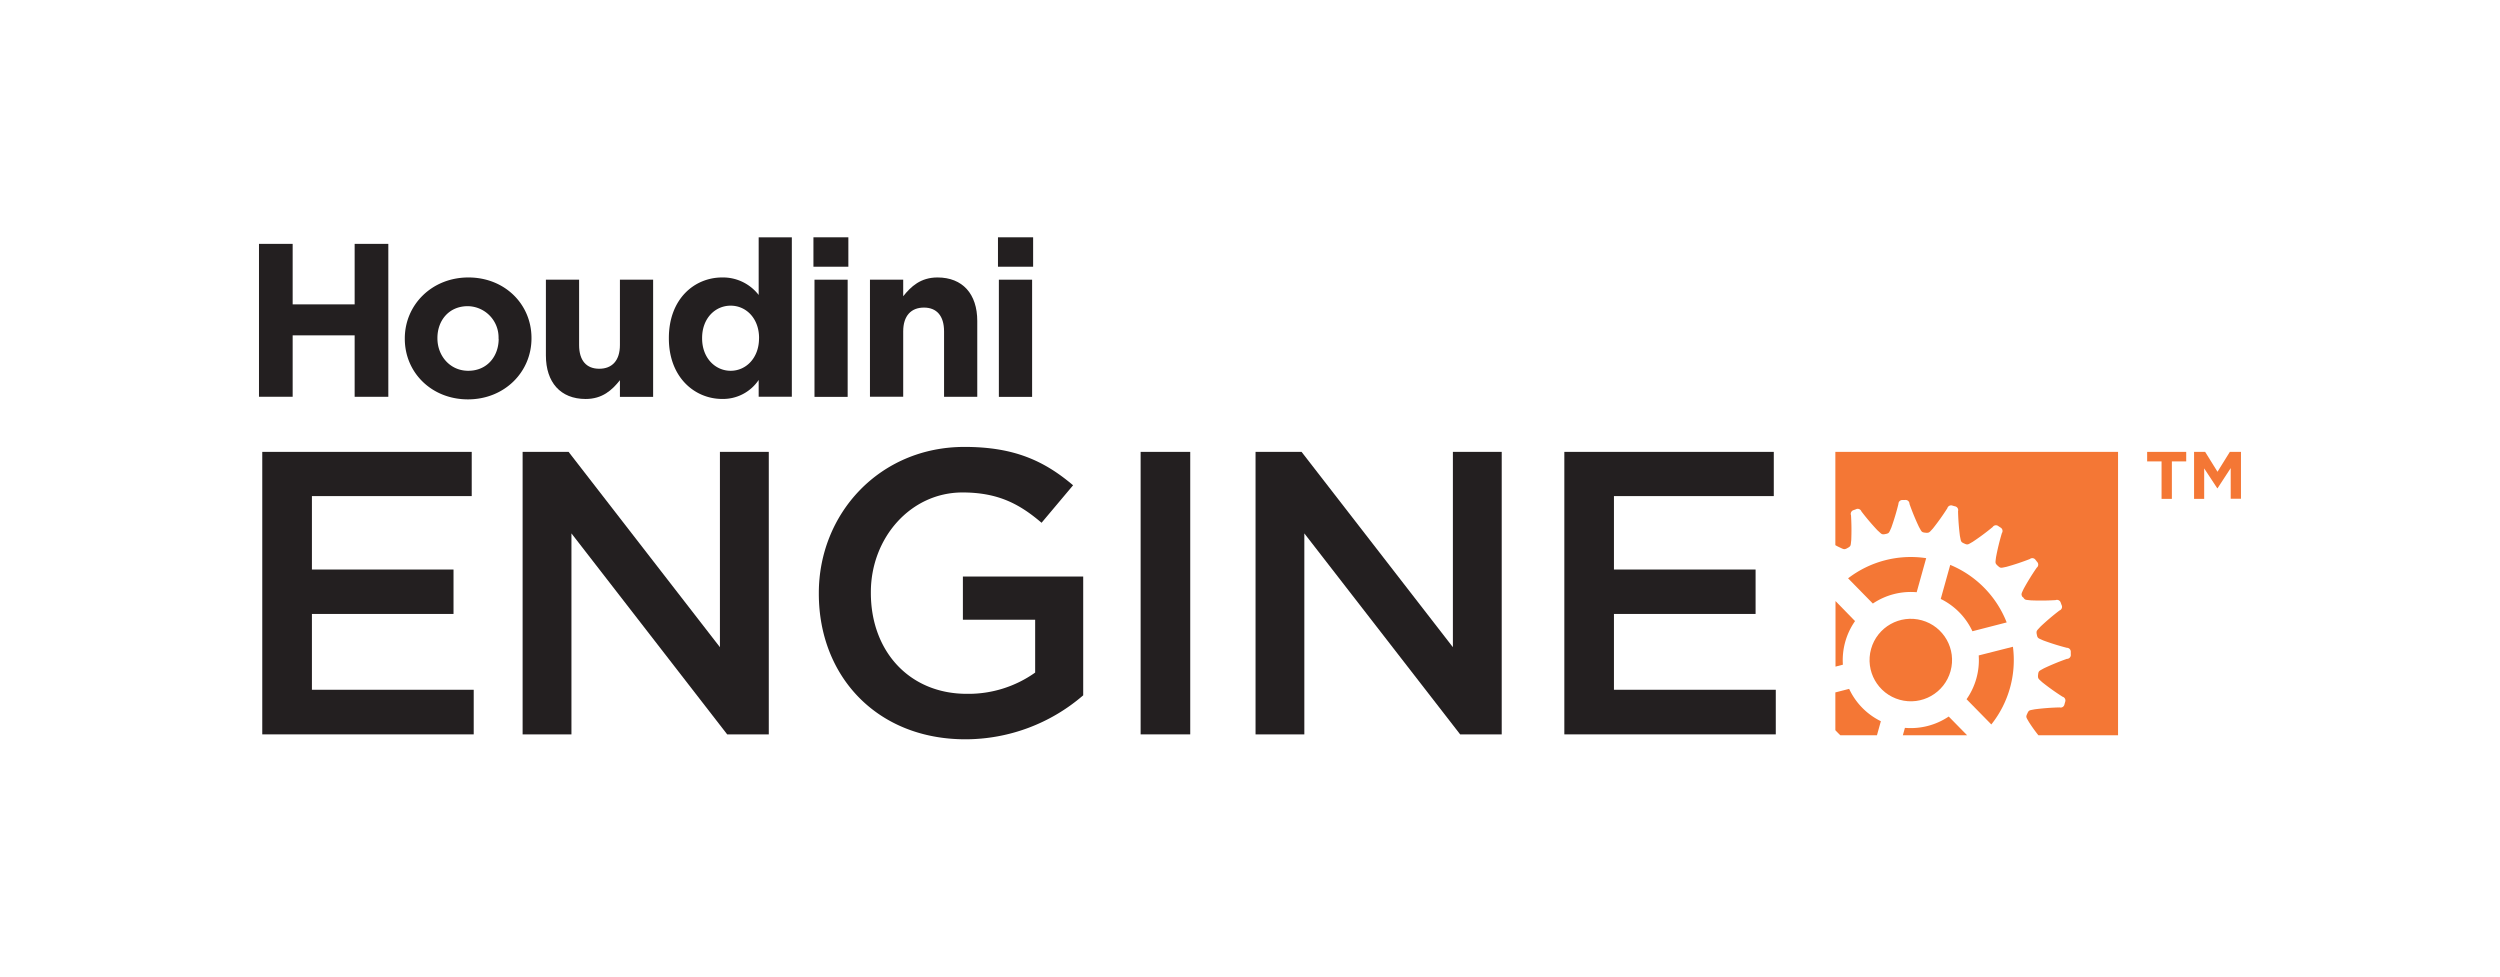 <svg id="background_white" data-name="background white" xmlns="http://www.w3.org/2000/svg" viewBox="0 0 640 250"><defs><style>.cls-1{fill:#fff;}.cls-2{fill:#231f20;}.cls-3{fill:#f47735;}</style></defs><title>Engine_black</title><rect class="cls-1" width="640" height="250"/><path class="cls-2" d="M67.14,115.68h53.62V127H79.85v18.8h36.25v11.37H79.85v19.41h41.42V188H67.14V115.68Z"/><path class="cls-2" d="M133.78,115.68h11.78l38.74,50v-50h12.51V188H186.16l-39.87-51.45V188h-12.5V115.68Z"/><path class="cls-2" d="M209.62,152v-0.2c0-20.24,15.49-37.39,37.29-37.39,12.61,0,20.35,3.5,27.8,9.82l-8.07,9.6c-5.57-4.75-11.05-7.76-20.25-7.76-13.32,0-23.45,11.68-23.45,25.51v0.21c0,14.89,9.82,25.83,24.58,25.83A29.47,29.47,0,0,0,265,172.18V158.66h-18.5V147.59h30.8V178a46.17,46.17,0,0,1-30.17,11.26C224.5,189.25,209.62,173.12,209.62,152Z"/><path class="cls-2" d="M292,115.68h12.7V188H292V115.68Z"/><path class="cls-2" d="M321.42,115.68H333.2l38.74,50v-50h12.5V188H373.8l-39.89-51.45V188H321.42V115.68Z"/><path class="cls-2" d="M400.47,115.68h53.62V127H413.17v18.8h36.26v11.37H413.17v19.41H454.6V188H400.47V115.68Z"/><path class="cls-2" d="M66.3,62.43h8.62V77.92H90.79V62.43h8.62v39.15H90.79V85.85H74.92v15.72H66.3V62.43Z"/><path class="cls-2" d="M103.63,86.74V86.63c0-8.6,6.93-15.6,16.28-15.6s16.15,6.89,16.15,15.49v0.11c0,8.63-6.94,15.61-16.26,15.61S103.63,95.37,103.63,86.74Zm24,0V86.63a8,8,0,0,0-7.87-8.25c-4.88,0-7.78,3.71-7.78,8.14v0.11c0,4.42,3.18,8.29,7.89,8.29C124.76,94.92,127.66,91.16,127.66,86.74Z"/><path class="cls-2" d="M139.75,91V71.6h8.5V88.32c0,4,1.89,6.08,5.15,6.08s5.3-2.06,5.3-6.08V71.6h8.5v30h-8.5V97.33c-2,2.52-4.47,4.81-8.79,4.81C143.49,102.13,139.75,97.88,139.75,91Z"/><path class="cls-2" d="M171.23,86.63V86.52c0-10,6.54-15.49,13.65-15.49a11.56,11.56,0,0,1,9.34,4.48V60.75h8.49v40.82h-8.49V97.27a11,11,0,0,1-9.34,4.86C177.88,102.13,171.23,96.64,171.23,86.63Zm23.09,0V86.52c0-5-3.3-8.27-7.27-8.27s-7.31,3.24-7.31,8.27v0.11c0,5,3.35,8.29,7.31,8.29S194.31,91.6,194.31,86.63Z"/><path class="cls-2" d="M208.24,60.75h8.94v7.53h-8.94V60.75Zm0.23,10.85H217v30h-8.49v-30Z"/><path class="cls-2" d="M222.71,71.6h8.51v4.24c2-2.51,4.47-4.81,8.78-4.81,6.44,0,10.18,4.25,10.18,11.13v19.42h-8.5V84.84c0-4-1.9-6.1-5.15-6.1s-5.31,2.06-5.31,6.1v16.73h-8.51v-30Z"/><path class="cls-2" d="M255.48,60.75h9v7.53h-9V60.75Zm0.23,10.85h8.51v30h-8.51v-30Z"/><path class="cls-3" d="M487.66,186.33l-0.53,1.89h16.44l-4.7-4.79A17.4,17.4,0,0,1,487.66,186.33Z"/><path class="cls-3" d="M506.55,167.79A17.44,17.44,0,0,1,503.44,179l6.34,6.46a26.45,26.45,0,0,0,5.53-19.89Z"/><path class="cls-3" d="M473.38,176.35l-3.53.91v9.67c0.41,0.44.84,0.88,1.28,1.3h9.37l1-3.6A17.4,17.4,0,0,1,473.38,176.35Z"/><path class="cls-3" d="M499.26,144.61l-2.43,8.72a17.4,17.4,0,0,1,8.11,8.27l8.77-2.26A26.35,26.35,0,0,0,499.26,144.61Z"/><path class="cls-3" d="M469.85,115.68v23.88c0.36,0.21.67,0.37,0.9,0.48,1.2,0.55,1.3.7,2,.37l0.48-.27c0.62-.4.54-0.56,0.69-1.87a61.16,61.16,0,0,0-.06-6.36,1,1,0,0,1,.7-1.33l0.56-.21a1,1,0,0,1,1.4.55,61.14,61.14,0,0,0,4.12,4.85c1,0.89,1,1.07,1.75,1l0.54-.11c0.72-.19.69-0.37,1.24-1.57A61.25,61.25,0,0,0,486,129a1,1,0,0,1,1.07-1l0.6,0a1,1,0,0,1,1.16,1,61.18,61.18,0,0,0,2.42,5.88c0.65,1.15.64,1.33,1.37,1.46l0.55,0.06c0.74,0,.77-0.14,1.66-1.11a61.16,61.16,0,0,0,3.69-5.18,1,1,0,0,1,1.35-.66l0.58,0.16a1,1,0,0,1,.81,1.26,61.11,61.11,0,0,0,.48,6.34c0.27,1.3.2,1.47,0.85,1.81l0.5,0.23c0.69,0.27.77,0.11,1.92-.54a60.88,60.88,0,0,0,5.11-3.79,1,1,0,0,1,1.48-.22l0.5,0.33a1,1,0,0,1,.38,1.45,60.84,60.84,0,0,0-1.5,6.18c-0.15,1.31-.27,1.45.25,2l0.41,0.37c0.57,0.47.7,0.34,2,.08a60.87,60.87,0,0,0,6-2,1,1,0,0,1,1.48.25l0.37,0.47a1,1,0,0,1-.09,1.5,60.88,60.88,0,0,0-3.34,5.41c-0.55,1.2-.7,1.3-0.37,2L518,153c0.4,0.63.56,0.54,1.87,0.69a61,61,0,0,0,6.36-.06,1,1,0,0,1,1.33.7l0.21,0.56a1,1,0,0,1-.55,1.4,60.9,60.9,0,0,0-4.85,4.12c-0.89,1-1.07,1-1,1.75l0.11,0.54c0.18,0.72.37,0.69,1.57,1.24a60.91,60.91,0,0,0,6.07,1.9,1,1,0,0,1,1,1.07l0,0.6a1,1,0,0,1-1,1.16,60.94,60.94,0,0,0-5.88,2.42c-1.15.65-1.33,0.64-1.46,1.37l-0.06.55c0,0.74.14,0.77,1.11,1.66a60.92,60.92,0,0,0,5.18,3.69,1,1,0,0,1,.66,1.35l-0.16.58a1,1,0,0,1-1.26.81,60.86,60.86,0,0,0-6.34.48c-1.3.26-1.47,0.19-1.81,0.85l-0.23.5c-0.27.69-.11,0.77,0.54,1.92a39.84,39.84,0,0,0,2.42,3.38h20.39V115.68H469.85Z"/><path class="cls-3" d="M469.85,170.66l1.93-.5A17.44,17.44,0,0,1,474.89,159l-5-5.13v16.8Z"/><circle class="cls-3" cx="489.17" cy="168.98" r="10.56" transform="translate(195.31 594.99) rotate(-74.46)"/><path class="cls-3" d="M473.11,148.05l6.34,6.46a17.4,17.4,0,0,1,11.22-2.9l2.43-8.72A26.35,26.35,0,0,0,473.11,148.05Z"/><path class="cls-3" d="M553.33,118.12h-3.66v-2.44h10v2.44H556v9.59h-2.64v-9.59Z"/><path class="cls-3" d="M561.67,115.68h2.85l3.16,5.09,3.16-5.09h2.85v12h-2.63v-7.85L567.69,125h-0.07l-3.35-5.09v7.8h-2.59v-12Z"/></svg>